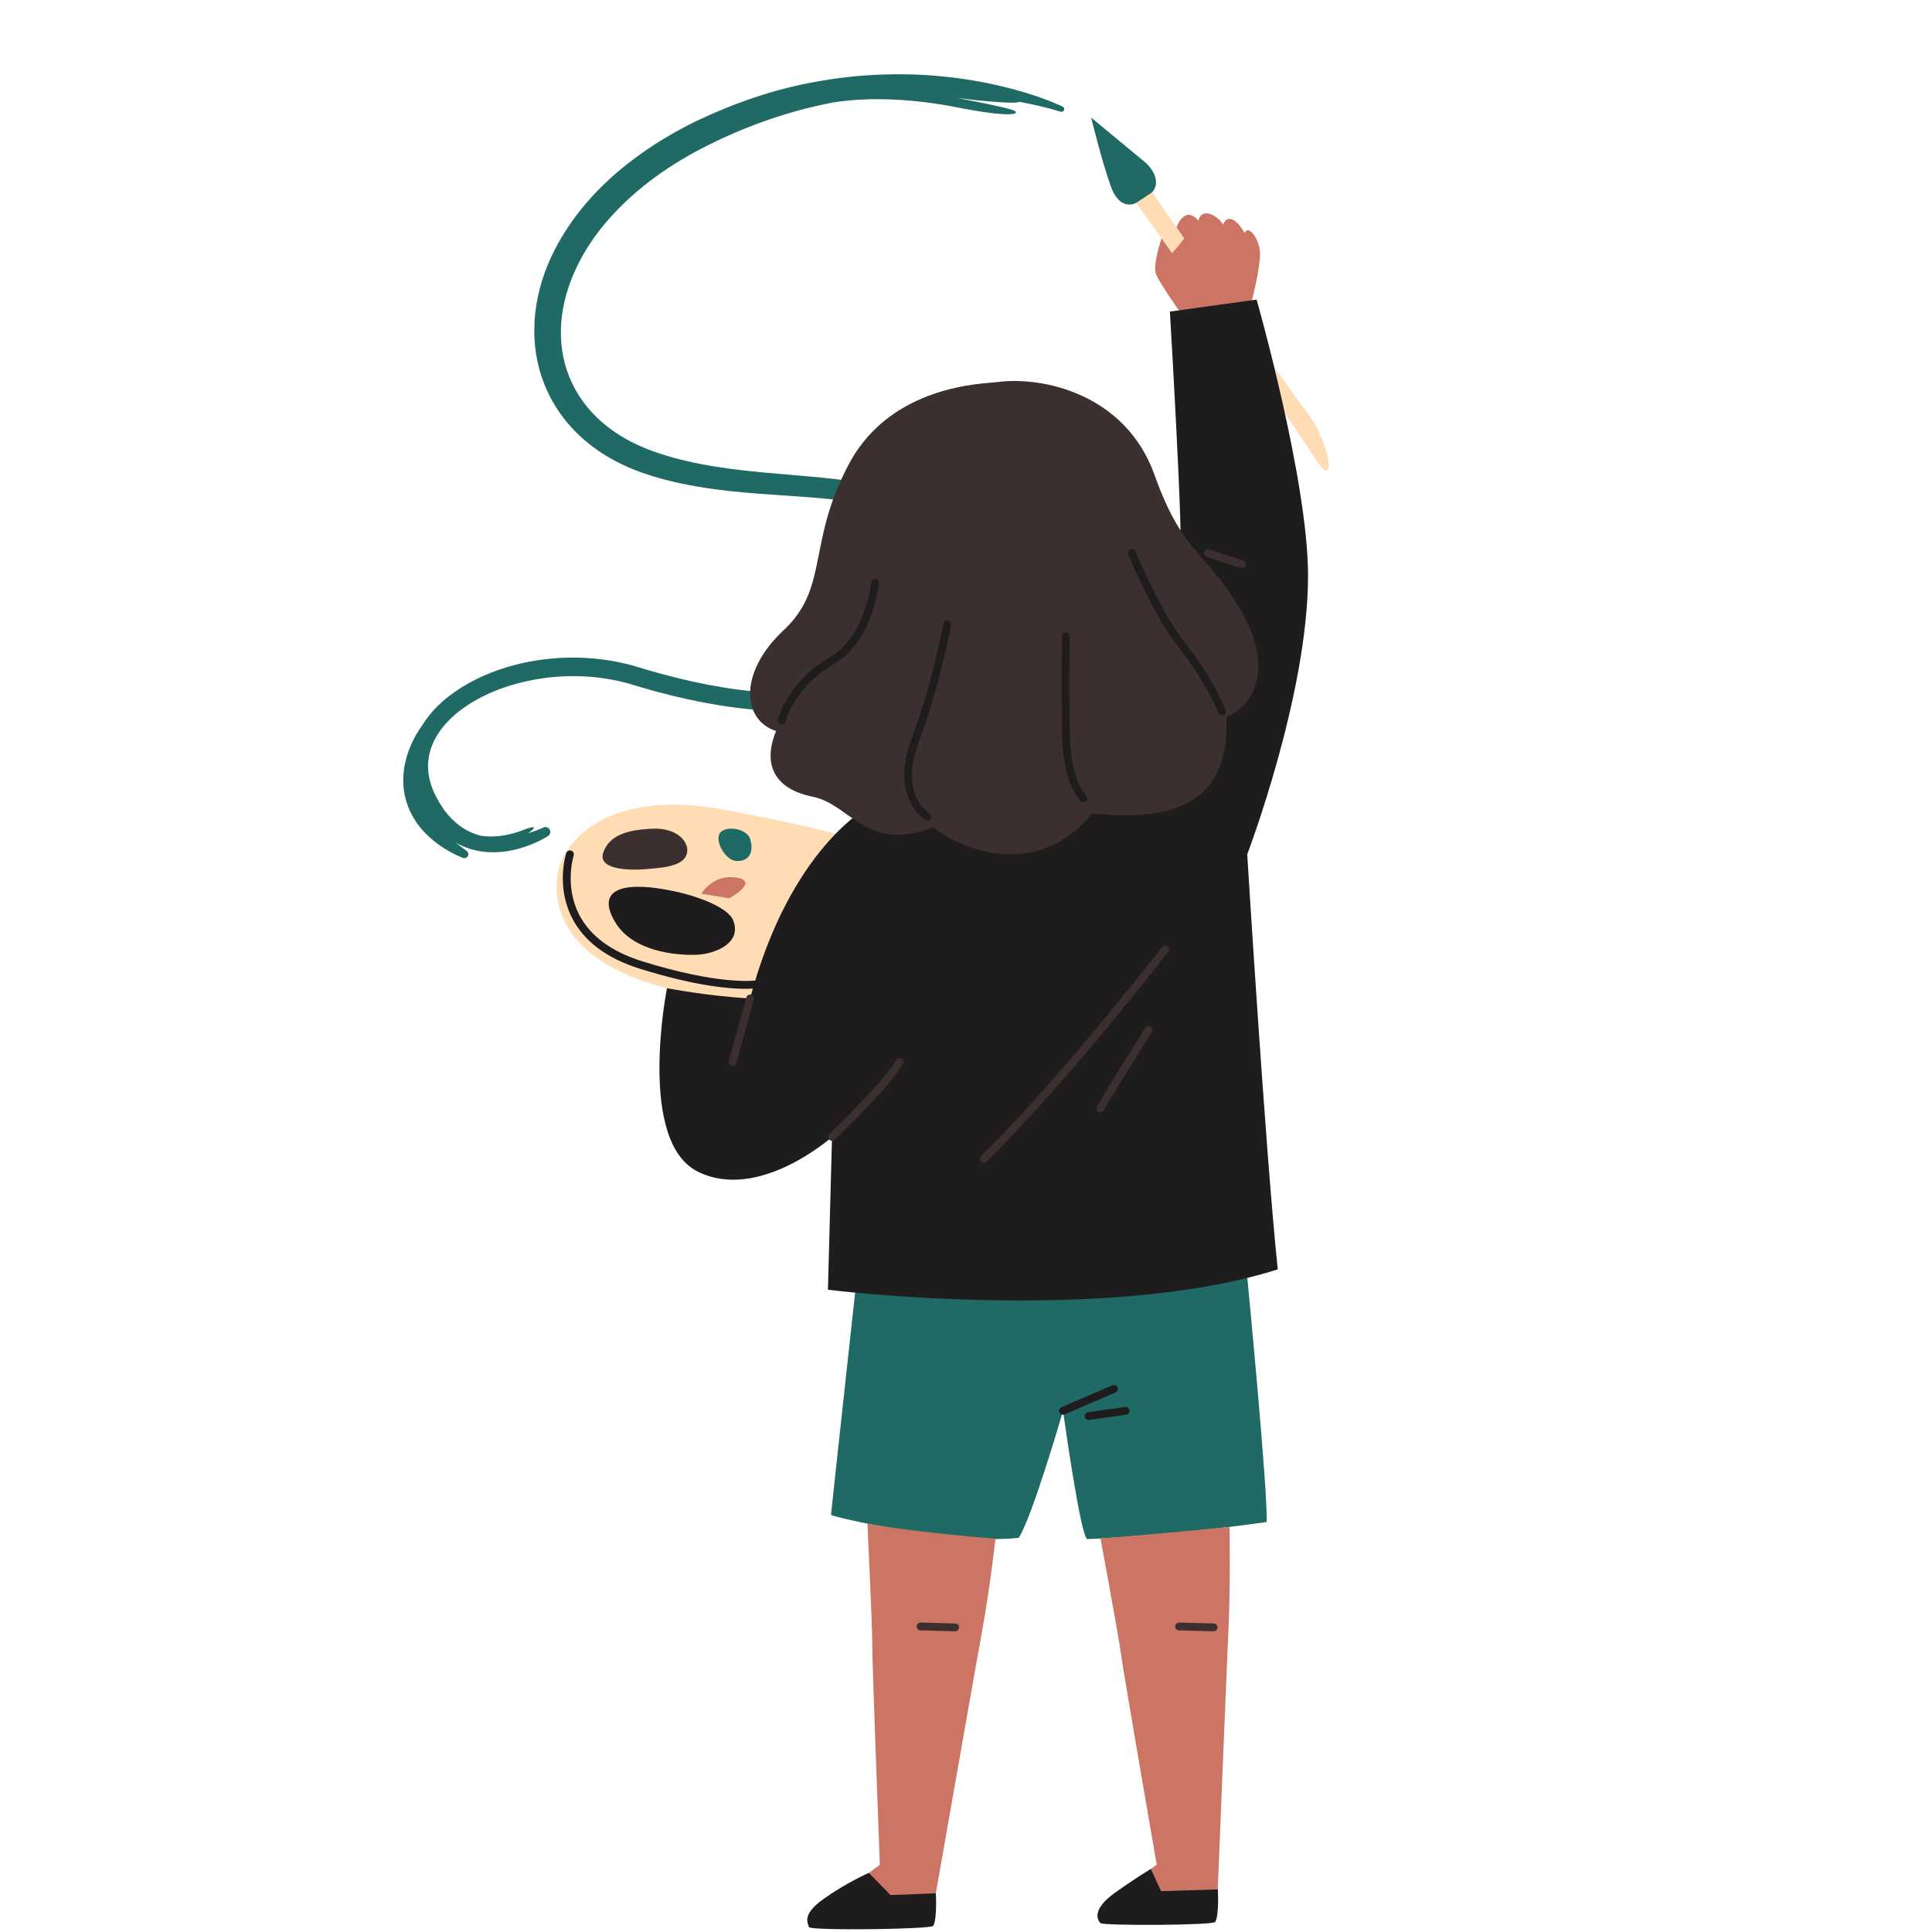 <svg xmlns="http://www.w3.org/2000/svg" xmlns:xlink="http://www.w3.org/1999/xlink" width="500" zoomAndPan="magnify" viewBox="0 0 375 375" height="500" preserveAspectRatio="xMidYMid meet" version="1.0"><defs><clipPath id="3efe4121ce"><path d="M 78.043 14.203 L 246 14.203 L 246 299 L 78.043 299 Z M 78.043 14.203 " clip-rule="nonzero"/></clipPath><clipPath id="5cba7930fb"><path d="M 127 58 L 254 58 L 254 374.953 L 127 374.953 Z M 127 58 " clip-rule="nonzero"/></clipPath></defs><g clip-path="url(#3efe4121ce)"><path fill="#1f6a65" d="M 242.105 248.035 C 242.105 248.035 246.195 290.375 245.84 295.418 C 229.484 297.789 212.555 298.738 211.074 298.73 C 209.77 298.723 206.336 273.844 206.336 273.844 C 206.336 273.844 200.41 294.332 197.742 298.484 C 185 299.965 161.297 294.332 161.297 294.035 C 161.297 293.738 166.191 248.965 166.191 248.965 Z M 220.52 39.383 C 220.52 39.383 217.367 41.227 215.559 36.047 C 213.75 30.867 211.793 22.824 211.793 22.824 C 211.793 22.824 218.637 28.496 222.328 31.551 C 223.418 32.453 225.496 35.199 223.645 37.309 C 222.355 38.996 220.52 39.383 220.52 39.383 Z M 206.258 20.684 C 202.543 18.992 198.688 17.785 194.75 16.828 C 190.816 15.863 186.801 15.211 182.754 14.816 C 178.707 14.414 174.625 14.332 170.551 14.5 C 166.469 14.656 162.398 15.129 158.375 15.867 C 150.301 17.277 142.484 20.016 135.082 23.531 C 131.387 25.348 127.801 27.426 124.422 29.84 C 121.039 32.246 117.84 34.961 115 38.059 C 112.16 41.152 109.652 44.605 107.707 48.41 C 106.734 50.309 105.898 52.289 105.246 54.344 C 104.609 56.402 104.148 58.527 103.898 60.688 C 103.418 65.004 103.82 69.492 105.312 73.645 C 106.773 77.801 109.293 81.562 112.469 84.535 C 115.633 87.535 119.414 89.738 123.355 91.277 C 127.305 92.797 131.316 93.75 135.359 94.445 C 143.438 95.84 151.52 96.016 159.379 96.707 C 163.293 97.062 167.188 97.52 170.781 98.586 C 172.566 99.129 174.273 99.82 175.738 100.785 C 177.203 101.746 178.418 102.969 179.281 104.438 C 181.031 107.383 181.355 111.25 181.023 114.984 C 180.695 118.703 179.484 122.285 177.305 125.199 C 175.133 128.121 172.047 130.32 168.586 131.762 C 165.121 133.211 161.332 133.996 157.492 134.312 C 149.785 134.938 141.914 133.938 134.254 132.25 C 132.336 131.824 130.422 131.352 128.523 130.836 C 127.57 130.582 126.625 130.309 125.676 130.035 L 122.781 129.172 C 118.754 128.066 114.582 127.574 110.43 127.641 C 106.277 127.719 102.129 128.336 98.145 129.57 C 94.164 130.809 90.312 132.629 86.949 135.277 C 85.277 136.609 83.734 138.156 82.48 139.973 C 82.293 140.242 82.117 140.516 81.945 140.797 C 80.59 142.668 79.523 144.801 78.883 147.09 C 78.145 149.707 78.023 152.613 78.801 155.328 C 79.176 156.684 79.758 157.98 80.516 159.141 C 80.871 159.742 81.312 160.273 81.73 160.816 C 82.191 161.32 82.637 161.84 83.141 162.289 C 85.117 164.145 87.414 165.523 89.812 166.512 C 90.148 166.652 90.551 166.543 90.766 166.23 C 91.012 165.871 90.922 165.379 90.562 165.133 C 89.82 164.617 89.105 164.086 88.406 163.535 C 90.18 164.551 92.18 165.168 94.172 165.348 C 96.363 165.566 98.531 165.309 100.57 164.762 C 102.617 164.184 104.527 163.426 106.363 162.281 C 106.762 162.035 106.922 161.527 106.727 161.09 C 106.512 160.613 105.953 160.402 105.477 160.617 L 105.414 160.645 C 104.496 161.059 103.508 161.426 102.504 161.727 C 103.855 160.82 104.418 159.977 101.594 161.09 C 96.824 162.973 93.359 162.219 93.195 162.184 C 91.914 161.84 90.711 161.297 89.625 160.566 C 88.184 159.566 86.922 158.277 85.902 156.762 C 85.664 156.371 85.402 156 85.176 155.598 C 84.957 155.191 84.723 154.785 84.52 154.379 C 84.109 153.574 83.785 152.734 83.543 151.891 C 83.059 150.195 82.949 148.438 83.266 146.746 C 83.887 143.332 86.219 140.312 89.129 138.043 C 92.059 135.762 95.551 134.113 99.195 133.008 C 102.844 131.914 106.664 131.305 110.492 131.242 C 114.32 131.172 118.156 131.621 121.828 132.625 L 124.672 133.469 C 125.645 133.75 126.613 134.023 127.59 134.289 C 129.543 134.812 131.508 135.297 133.488 135.73 C 141.395 137.441 149.555 138.477 157.789 137.793 C 161.891 137.43 166.027 136.621 169.941 134.992 C 173.84 133.383 177.516 130.824 180.133 127.316 C 182.766 123.824 184.188 119.543 184.566 115.32 C 184.762 113.207 184.77 111.094 184.512 108.93 C 184.223 106.777 183.621 104.574 182.469 102.586 C 181.34 100.59 179.68 98.891 177.82 97.648 C 175.957 96.391 173.93 95.555 171.91 94.91 C 167.852 93.66 163.773 93.148 159.754 92.727 C 151.723 91.949 143.797 91.566 136.145 90.094 C 132.34 89.363 128.566 88.367 125.09 86.949 C 121.637 85.516 118.438 83.547 115.828 81.008 C 113.211 78.484 111.215 75.387 110.07 71.988 C 108.902 68.59 108.621 64.91 109.066 61.301 C 110.016 54.051 113.797 47.211 118.934 41.684 C 124.066 36.102 130.48 31.648 137.391 28.203 C 144.328 24.719 151.688 22.066 159.285 20.383 C 160.105 20.203 160.93 20.039 161.758 19.879 C 165.277 19.301 173.723 18.469 185.777 20.84 C 196.914 23.031 197.965 22.008 196.852 21.477 C 195.742 20.945 189.582 19.738 185.73 19.008 C 190.105 19.578 197.395 20.254 197.832 19.758 C 200.543 20.254 203.234 20.867 205.848 21.676 L 205.875 21.684 C 206.129 21.762 206.406 21.641 206.52 21.395 C 206.645 21.125 206.523 20.809 206.258 20.684 Z M 146.715 162.344 C 145.973 159.938 141.082 158.703 138.934 160.473 C 136.781 162.242 139.852 167.984 142.824 168.289 C 145.797 168.598 148.043 166.652 146.715 162.344 Z M 146.715 162.344 " fill-opacity="1" fill-rule="nonzero"/></g><path fill="#ffdcb4" d="M 164.82 165.82 L 159.816 197.645 C 159.816 197.645 151.52 196.754 131.074 192.207 C 108.855 187.066 107.223 175.402 108.262 169.469 C 109.34 163.293 118.039 152.953 140.559 157.16 C 163.074 161.371 167.074 163.391 167.074 163.391 Z M 253.914 80.352 C 246.246 70.066 223.645 37.309 223.645 37.309 L 220.52 39.383 C 220.52 39.383 248.062 77.617 255.52 89.395 C 259.543 95.48 258.156 86.043 253.914 80.352 Z M 145.59 162.797 C 145.055 161.055 141.52 160.164 139.965 161.441 C 138.41 162.723 140.629 166.875 142.777 167.098 C 144.926 167.32 146.551 165.91 145.59 162.797 Z M 145.59 162.797 " fill-opacity="1" fill-rule="nonzero"/><path fill="#cc7564" d="M 136.113 173.473 C 136.113 173.473 138.434 169.52 143.074 170.359 C 147.426 171.148 141.555 174.352 141.555 174.352 Z M 168.363 295.742 C 168.363 295.742 169.297 314.793 169.297 318.945 C 169.297 323.098 170.777 361.949 170.777 361.949 L 168.363 363.73 C 168.363 363.73 171.176 367.883 171.965 368.18 C 172.754 368.477 181.645 367.488 181.645 367.488 C 181.645 367.488 189.418 323.176 190.73 315.98 C 192.117 308.367 193.23 298.652 193.23 298.652 C 193.23 298.652 178.789 297.598 168.363 295.742 Z M 243.016 58.277 C 243.016 58.277 244.262 53.508 244.555 49.949 C 244.852 46.391 242.039 43.348 241.621 45.289 C 240.73 43.609 238.531 40.953 237.348 43.621 C 236.852 42.238 233.297 39.863 232.605 42.828 C 229.938 39.668 228.352 44.113 228.352 44.113 C 228.352 44.113 229.785 46.176 229.848 46.27 C 229.914 46.363 227.516 49.145 227.516 49.145 L 225.461 46.27 C 225.461 46.27 223.668 51.43 224.383 53.211 C 225.102 54.988 228.82 60.238 228.82 60.238 L 236.297 60.238 Z M 213.605 298.621 C 213.605 298.621 217.078 317.23 217.633 321.344 C 218.188 325.461 224.516 361.914 224.516 361.914 L 223.379 362.77 C 223.379 362.77 221.461 369.176 222.285 369.367 C 223.109 369.555 236.355 367.039 236.355 367.039 C 236.355 367.039 238.137 322.84 238.477 315.535 C 238.832 307.805 238.656 296.371 238.656 296.371 C 238.656 296.371 224.094 297.812 213.605 298.621 Z M 213.605 298.621 " fill-opacity="1" fill-rule="nonzero"/><g clip-path="url(#5cba7930fb)"><path fill="#1e1c1d" d="M 211.793 143.965 C 211.793 143.965 228.262 110.746 229.051 108.77 C 229.84 106.793 227.074 60.48 227.074 60.48 L 243.906 58.152 C 243.906 58.152 253.891 93.172 253.891 111.754 C 253.891 134.891 242.086 165.824 242.086 165.824 C 242.086 165.824 245.645 223.844 248.012 246.383 C 214.434 257.059 160.703 250.336 160.703 250.336 L 161.496 220.68 C 161.496 220.68 147.273 233.332 135.422 227.402 C 123.57 221.469 129.457 191.812 129.457 191.812 C 129.457 191.812 137.793 193.395 145.594 193.789 C 153.391 164.527 168.605 156.617 168.605 156.617 Z M 206.336 274.602 C 206.043 274.602 205.762 274.43 205.641 274.141 C 205.473 273.758 205.652 273.312 206.035 273.145 L 215.926 268.879 C 216.309 268.711 216.754 268.887 216.918 269.273 C 217.086 269.656 216.91 270.105 216.523 270.27 L 206.633 274.539 C 206.535 274.582 206.434 274.602 206.336 274.602 Z M 211.277 275.609 C 210.906 275.609 210.582 275.336 210.527 274.957 C 210.473 274.543 210.762 274.16 211.176 274.102 L 218.391 273.09 C 218.805 273.031 219.188 273.324 219.246 273.738 C 219.305 274.152 219.016 274.535 218.602 274.594 L 211.383 275.605 C 211.348 275.609 211.312 275.609 211.277 275.609 Z M 181.645 367.488 C 181.645 367.488 181.938 372.316 181.148 373.797 C 180.754 374.488 157.102 374.777 157 374.035 C 156.902 373.297 155.422 371.738 159.867 368.574 C 164.309 365.41 168.641 363.527 168.641 363.527 L 172.852 367.832 C 172.852 367.832 181.395 367.488 181.645 367.488 Z M 236.383 366.73 C 236.383 366.73 236.676 371.559 235.887 373.039 C 235.492 373.73 214.145 373.797 213.605 373.277 C 212.922 372.629 211.965 370.551 216.406 367.387 C 220.852 364.227 223.379 362.77 223.379 362.77 L 225.371 367.074 C 225.371 367.074 236.133 366.73 236.383 366.73 Z M 236.383 366.73 " fill-opacity="1" fill-rule="nonzero"/></g><path fill="#3c2f2f" d="M 224.113 92.234 C 229.742 108.078 234.438 106.996 241.148 119.051 C 246.434 128.543 244.555 136.254 238.039 139.219 C 238.926 159.387 222.336 158.793 211.965 157.902 C 201.891 170.359 187.668 165.613 181.148 160.574 C 168.113 165.613 165.148 156.125 157.742 154.641 C 150.336 153.156 147.965 148.414 150.633 141.887 C 144.113 139.812 143.223 130.617 152.113 122.312 C 161 114.008 156.559 105.41 164.82 89.984 C 173.082 74.562 191.137 74.492 193.496 74.168 C 202.168 72.969 218.465 76.34 224.113 92.234 Z M 126.684 160.848 C 121.547 161.059 118.289 162.184 117.105 165.445 C 115.918 168.707 121.809 169.004 125.285 168.707 C 128.652 168.418 133.309 168.211 133.402 165.055 C 133.453 163.184 131.258 160.66 126.684 160.848 Z M 185.395 316.633 C 185.387 316.633 185.383 316.633 185.375 316.633 L 178.66 316.449 C 178.242 316.438 177.914 316.09 177.926 315.672 C 177.938 315.25 178.281 314.949 178.703 314.934 L 185.414 315.117 C 185.832 315.129 186.164 315.477 186.152 315.895 C 186.141 316.309 185.805 316.633 185.395 316.633 Z M 235.566 316.633 C 235.559 316.633 235.551 316.633 235.543 316.633 L 228.832 316.449 C 228.414 316.438 228.082 316.09 228.094 315.672 C 228.105 315.25 228.461 314.949 228.871 314.934 L 235.586 315.117 C 236.004 315.129 236.332 315.477 236.32 315.895 C 236.309 316.309 235.973 316.633 235.566 316.633 Z M 142.188 206.855 C 142.121 206.855 142.051 206.848 141.984 206.828 C 141.582 206.715 141.344 206.297 141.457 205.895 L 144.863 193.586 C 144.973 193.184 145.395 192.949 145.793 193.059 C 146.195 193.172 146.434 193.59 146.32 193.992 L 142.918 206.301 C 142.824 206.637 142.52 206.855 142.188 206.855 Z M 162.02 221.227 C 162.461 220.805 172.895 210.816 175.293 206.465 C 175.496 206.098 175.363 205.637 174.996 205.434 C 174.629 205.23 174.168 205.367 173.969 205.73 C 171.68 209.883 161.078 220.027 160.973 220.129 C 160.668 220.422 160.66 220.898 160.945 221.203 C 161.098 221.359 161.297 221.438 161.496 221.438 C 161.684 221.438 161.871 221.367 162.02 221.227 Z M 191.473 225.473 C 206.613 210.719 226.551 185.02 226.75 184.762 C 227.008 184.434 226.945 183.957 226.617 183.699 C 226.285 183.445 225.809 183.504 225.555 183.836 C 225.355 184.09 205.48 209.707 190.414 224.387 C 190.113 224.68 190.109 225.16 190.398 225.461 C 190.551 225.613 190.746 225.688 190.941 225.688 C 191.133 225.688 191.324 225.617 191.473 225.473 Z M 214.316 215.402 C 214.629 214.641 220.156 205.766 223.566 200.348 C 223.789 199.992 223.684 199.523 223.332 199.301 C 222.977 199.078 222.508 199.184 222.285 199.539 C 220.156 202.918 213.191 214.016 212.887 214.898 C 212.758 215.285 212.961 215.695 213.344 215.84 C 213.43 215.871 213.516 215.887 213.602 215.887 C 213.906 215.887 214.195 215.699 214.316 215.402 Z M 241.867 109.797 C 242 109.398 241.781 108.973 241.387 108.84 L 234.633 106.617 C 234.234 106.484 233.809 106.703 233.676 107.098 C 233.547 107.496 233.762 107.926 234.16 108.055 L 240.91 110.281 C 240.992 110.305 241.07 110.32 241.148 110.32 C 241.465 110.32 241.762 110.117 241.867 109.797 Z M 241.867 109.797 " fill-opacity="1" fill-rule="nonzero"/><path fill="#1e1c1d" d="M 152.465 140.031 C 152.48 139.961 154.223 133.27 161.824 128.902 C 167.938 125.387 169.973 117.578 170.637 113.234 C 170.703 112.82 170.418 112.434 170.004 112.371 C 169.586 112.309 169.207 112.59 169.141 113.004 C 168.516 117.078 166.637 124.391 161.07 127.59 C 152.883 132.293 151.066 139.367 150.996 139.668 C 150.895 140.074 151.145 140.484 151.551 140.582 C 151.609 140.598 151.672 140.605 151.73 140.605 C 152.07 140.605 152.379 140.375 152.465 140.031 Z M 180.652 158.922 C 180.867 158.562 180.75 158.098 180.391 157.883 C 180.148 157.734 174.488 154.164 178.344 143.973 C 182.469 133.059 184.578 121.414 184.602 121.297 C 184.676 120.887 184.402 120.492 183.988 120.418 C 183.578 120.344 183.184 120.617 183.109 121.031 C 183.09 121.145 181 132.656 176.926 143.434 C 172.602 154.875 179.547 159.145 179.617 159.184 C 179.738 159.258 179.871 159.289 180 159.289 C 180.258 159.289 180.512 159.16 180.652 158.922 Z M 237.484 138.812 C 237.871 138.656 238.062 138.215 237.91 137.828 C 237.809 137.574 235.383 131.523 230.039 124.809 C 225.184 118.707 220.434 107.164 220.387 107.047 C 220.227 106.66 219.785 106.477 219.398 106.633 C 219.012 106.793 218.828 107.234 218.984 107.625 C 219.184 108.105 223.863 119.484 228.852 125.75 C 234.047 132.281 236.477 138.324 236.5 138.387 C 236.621 138.684 236.902 138.863 237.207 138.863 C 237.297 138.863 237.395 138.848 237.484 138.812 Z M 210.852 155.438 C 211.125 155.125 211.098 154.648 210.789 154.371 C 210.758 154.344 207.758 151.508 207.629 141.938 C 207.488 131.922 207.625 123.594 207.629 123.512 C 207.633 123.094 207.301 122.75 206.883 122.742 C 206.484 122.762 206.121 123.066 206.113 123.488 C 206.109 123.57 205.977 131.918 206.113 141.961 C 206.254 152.324 209.645 155.387 209.789 155.512 C 209.934 155.633 210.105 155.695 210.281 155.695 C 210.492 155.695 210.699 155.605 210.852 155.438 Z M 144.656 191.926 C 141.703 191.926 135.051 191.43 124.156 188.016 C 117.785 186.02 113.375 182.719 111.059 178.215 C 107.867 172.012 109.828 165.848 109.91 165.586 C 110.043 165.188 110.469 164.973 110.867 165.102 C 111.262 165.23 111.48 165.66 111.352 166.059 C 111.332 166.113 109.508 171.91 112.414 177.539 C 114.543 181.66 118.645 184.699 124.609 186.57 C 139.277 191.164 146.184 190.348 146.25 190.34 C 146.676 190.281 147.043 190.578 147.098 190.992 C 147.152 191.406 146.863 191.789 146.449 191.844 C 146.367 191.852 145.781 191.926 144.656 191.926 Z M 142.242 178.5 C 141.211 176.129 135 173.477 127.742 172.43 C 120.48 171.383 115.891 172.883 119.297 178.812 C 122.703 184.746 131.297 185.469 135.148 185.32 C 139 185.172 144.168 182.922 142.242 178.5 Z M 142.242 178.5 " fill-opacity="1" fill-rule="nonzero"/></svg>